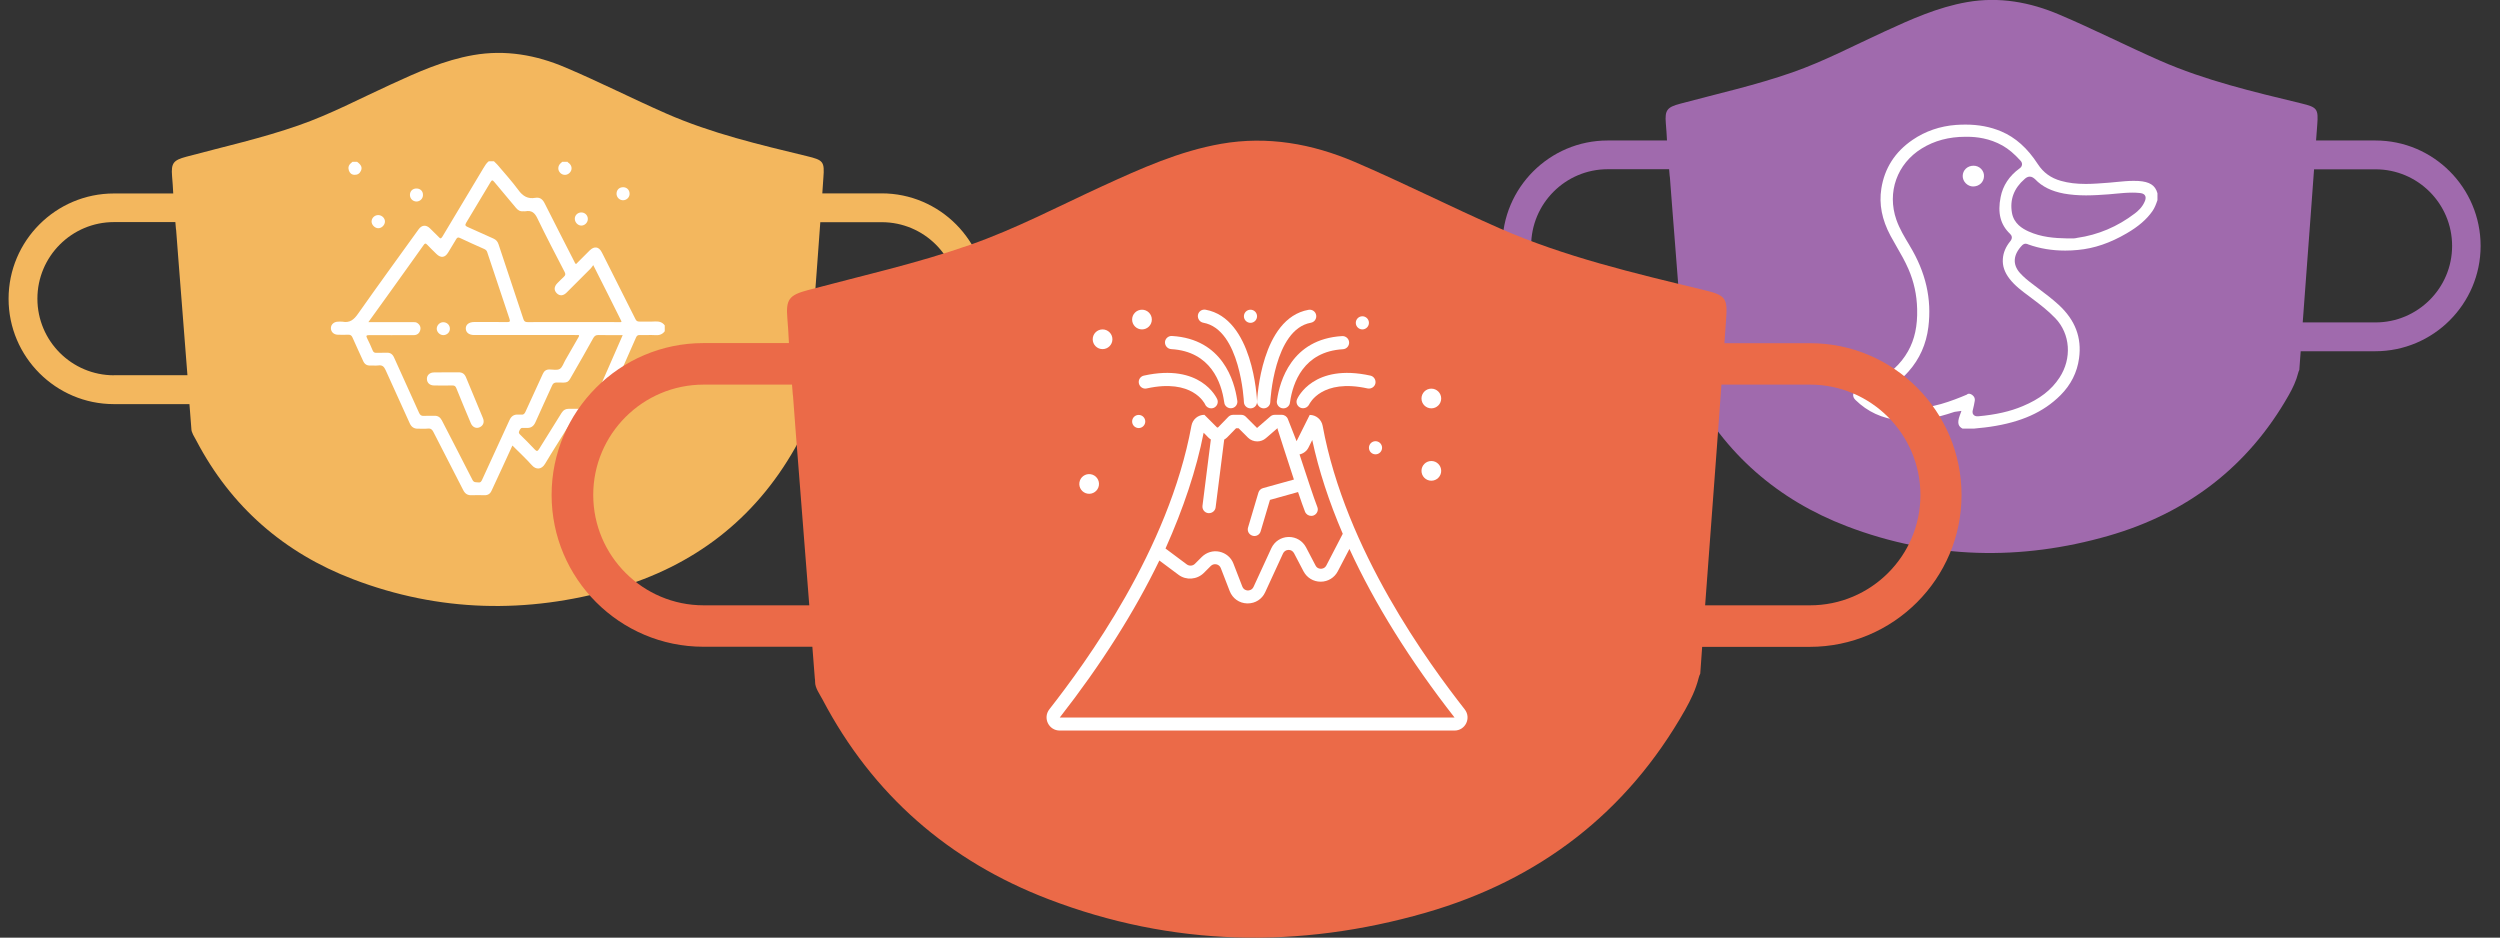 <?xml version="1.0" encoding="utf-8"?>
<!-- Generator: Adobe Illustrator 28.0.0, SVG Export Plug-In . SVG Version: 6.00 Build 0)  -->
<svg version="1.1" id="Layer_2_00000183929521848804594070000011743485176579739830_"
	 xmlns="http://www.w3.org/2000/svg" xmlns:xlink="http://www.w3.org/1999/xlink" x="0px" y="0px" viewBox="0 0 2359.5 885"
	 style="enable-background:new 0 0 2359.5 885;" xml:space="preserve">
<rect x="0" y="0" width="2359.5" height="885" fill="#333333" stroke="none"/>
<style type="text/css">
	.st0{fill:#A06AAD;}
	.st1{fill:#FFFFFF;}
	.st2{fill:#F3B75E;}
	.st3{fill:#EB6A48;}
</style>
<g id="Layer_1-2">
	<path class="st0" d="M2242,132.6h-56.1l1.1-14.6c1.2-15.4,0-16.8-15.4-20.5c-45-10.9-90.2-21.5-132.8-40.2
		c-31.9-14-63.1-29.9-95.2-43.5c-27.7-11.8-56.8-17.1-87.1-11.8c-27.5,4.8-52.6,16.1-77.8,27.7c-28.9,13.2-57.2,28.2-87,38.6
		c-34.6,12.1-70.5,20.1-106,29.6c-12.3,3.3-14.5,6-13.5,18.4c0.5,5.4,0.8,10.7,1.1,16.3h-56c-54.8,0-99.4,44.6-99.4,99.4
		s44.6,99.4,99.4,99.4h71.3l1.6,20.5c0.1,0.8,0.2,1.7,0.2,2.7c0,3.8,2.9,7.7,4.8,11.4c32.7,62.3,82.7,105.8,147.9,130.7
		c81.1,31,164.2,32.8,247.2,8.9c73.9-21.3,131.6-65.1,169.9-132.8c3.7-6.5,7-13.5,8.8-20.7c0.3-1.2,0.7-2.2,1.1-3l1.3-17.6h70.4
		c54.8,0,99.4-44.6,99.4-99.4S2296.8,132.6,2242,132.6L2242,132.6z M1517.4,304.3c-39.9,0-72.3-32.4-72.3-72.3s32.4-72.3,72.3-72.3
		h57.9l0.6,7c0,0,0.1,0,0.1,0c0.6,8.3,1.2,16.6,1.9,24.9l8.8,112.6H1517.4z M2242,304.3h-68.7c2.6-34.5,5.1-69,7.7-103.5l3-41h58
		c39.9,0,72.3,32.4,72.3,72.3S2281.8,304.3,2242,304.3z"/>
	<g id="Layer_1-2_00000007417088469770977180000014951459477806269355_">
		<g>
			<path class="st1" d="M1852.2,404.5c-3.6-1.9-5.3-4.8-2.7-12l1.7-4.7l-5,0.7c-0.3,0-0.5,0.1-0.7,0.1c-0.3,0-0.7,0.1-1.1,0.2
				c-17,5.7-30.3,8.2-43,8.2c-3,0-6-0.1-8.9-0.4c-16.1-1.6-30-8-41.3-19.1c-1.8-1.7-2.5-3.7-2.1-5.5c0.4-1.9,1.9-3.4,4.2-4.3
				l0.1-0.1c5-2,10.2-4,15.1-6.5c15-7.8,25.5-17.5,32.3-29.6c6.3-11.2,9-23.9,8.6-39.8c-0.3-13.4-3.1-26-8.2-37.7
				c-3.2-7.4-7.2-14.4-11.1-21.1c-1.9-3.4-3.9-6.8-5.8-10.3c-8.2-15.3-11-29.9-8.7-44.6c3-19.2,12.9-34.7,29.5-46
				c12-8.2,25.9-13,41.1-14.1c3-0.2,6-0.3,8.9-0.3c12.4,0,23.4,2.1,33.6,6.4c13.5,5.7,24.8,15.8,34.6,30.9
				c5.2,8,12.4,13.2,21.8,15.8c7.1,2,14.5,2.9,23.5,2.9c7,0,14-0.6,20.8-1.1l2.4-0.2c2.1-0.2,4.2-0.4,6.3-0.6c5.1-0.5,10.4-1,15.5-1
				c1.6,0,3.1,0,4.6,0.1c10.6,0.7,15.9,4,18,11.6v6.5c-1.3,3.8-2.6,7.3-4.7,10.3c-5.5,7.9-13.3,14.6-24.3,21
				c-15.7,9.2-30.8,14.3-46.1,15.7c-4,0.4-8,0.6-11.9,0.6c-12.4,0-24.1-1.9-34.9-5.8c-0.1,0-0.1-0.1-0.2-0.1
				c-0.5-0.2-1.3-0.6-2.3-0.6c-0.8,0-2.1,0.3-3.3,1.5c-8.5,8.8-9.3,18-2.1,26.1c3.6,4,7.7,7.3,11.3,10c2,1.5,4,3,5.9,4.5
				c6.5,4.9,13.3,10,19.4,15.6c15.6,14.4,21.9,30.9,19.2,50.5c-1.8,13.3-7.7,25-17.5,34.8c-16.1,16.1-37.2,25.5-66.5,29.8
				c-3.4,0.5-6.9,0.9-10.3,1.2c-1.6,0.2-3.1,0.3-4.7,0.5L1852.2,404.5L1852.2,404.5z M1858.2,371.6c1.2,0,2.4,0.5,3.6,1.5
				c1.6,1.4,2.3,3,2,5.1c-0.5,3-1.1,5.9-1.8,8.6c-0.2,0.9-0.8,2.9,0.5,4.5c0.8,1,2,1.6,3.6,1.6c0.3,0,0.6,0,0.9,0
				c16.6-1.5,30-4.5,42.1-9.6c16-6.7,27-15.2,34.6-26.8c12-18.2,10.3-41.4-3.9-56.2c-6.9-7.2-14.5-13-21.7-18.4
				c-1-0.7-2-1.5-2.9-2.2c-6.9-5.1-13.5-10-18.6-16.6c-4.7-6.1-6.8-12.2-6.3-18.8c0.4-5.9,2.8-11.5,7-16.6c2.6-3.2,1.3-5.6-0.3-7.1
				c-9-8.6-11.8-19.6-8.8-34.6c2.1-10.8,8.1-19.9,17.8-27c0.7-0.5,2.2-1.6,2.4-3.6c0.2-2-1.1-3.4-1.5-3.8
				c-5.8-6.4-11.1-10.9-16.9-14.2c-12.2-6.9-24.7-8.3-33.1-8.3c-0.7,0-1.4,0-2.1,0c-15.4,0-29.2,3.7-41,11
				c-23.4,14.4-33,41.4-24,67.3c3,8.6,7.7,16.3,12.2,23.8l0.5,0.9c15.1,25,20.8,50.1,17.5,76.6c-2,16.1-8.3,30.2-18.7,41.9
				c-7.3,8.3-16.6,15.2-28.2,21.1c0,0-0.1,0-0.1,0c-2.7,1-3.2,2.8-3.2,4.1c0.1,1.7,1,2.9,3,3.7c0.1,0,0.1,0.1,0.2,0.1
				c6.5,3.4,13.6,5.4,21.3,6.1c2.4,0.2,4.9,0.3,7.4,0.3c9.3,0,19.2-1.6,30.3-4.7c9-2.6,17.4-5.9,24.4-8.9
				C1856.9,371.8,1857.6,371.6,1858.2,371.6L1858.2,371.6z M1915.7,166.7c-2,0-3.6,1.1-4.8,2.2c-10.2,8.8-14.2,19.6-12,32.1
				c1.8,10,9.8,14.8,15.6,17.4c11.8,5.4,24.4,6.4,36.3,6.6c0.7,0,1.3,0,1.9,0c0.6,0,1.2,0,1.8,0c0.9,0,1.8,0,2.7,0
				c0.8,0,1.6-0.2,2.3-0.3c0.3-0.1,0.6-0.1,0.9-0.2c19.8-2.8,38.1-10.6,54.4-23c2.9-2.2,6.9-5.7,9.2-10.9c0.7-1.5,1.7-3.9,0.5-6
				s-3.7-2.3-5.6-2.5c-2-0.2-4-0.3-6.2-0.3c-5.4,0-10.8,0.5-16,1c-2.1,0.2-4.3,0.4-6.5,0.6c-6.9,0.5-14.2,1-21.4,1
				c-7.7,0-14.5-0.6-20.8-1.7c-11.8-2.2-20.7-6.6-27.2-13.5C1919.6,168.2,1918,166.7,1915.7,166.7L1915.7,166.7z"/>
			<path class="st1" d="M1862.2,176c-2.5,0-5-1.1-6.9-3c-1.9-1.9-2.9-4.4-2.9-6.9c0-5.5,4.5-9.7,10.2-9.7c2.7,0,5.2,1,7.1,2.9
				c1.9,1.9,2.9,4.4,2.8,7C1872.4,171.8,1868,176,1862.2,176L1862.2,176L1862.2,176z"/>
		</g>
	</g>
	<path class="st2" d="M832.1,182.5h-56l1-14.6c1.2-15.4,0-16.8-15.4-20.5c-45-10.9-90.2-21.5-132.8-40.2
		c-31.9-14-63.1-29.9-95.2-43.5C506.1,51.9,477,46.7,446.7,52c-27.5,4.8-52.6,16.1-77.8,27.7c-28.9,13.2-57.1,28.2-87,38.6
		c-34.6,12.1-70.5,20.1-106,29.6c-12.3,3.3-14.5,6-13.5,18.4c0.5,5.4,0.8,10.7,1.1,16.3h-56c-54.8,0-99.4,44.6-99.4,99.4
		s44.6,99.4,99.4,99.4h71.3l1.6,20.5c0.1,0.8,0.2,1.7,0.2,2.7c0,3.8,2.9,7.7,4.8,11.4c32.7,62.3,82.7,105.8,147.9,130.7
		c81.1,31,164.2,32.8,247.2,8.9c73.9-21.3,131.6-65.1,169.9-132.8c3.7-6.5,7-13.5,8.8-20.7c0.3-1.2,0.7-2.2,1.1-3l1.3-17.6h70.4
		c54.8,0,99.4-44.6,99.4-99.4S887,182.5,832.1,182.5L832.1,182.5z M107.6,354.2c-39.9,0-72.3-32.4-72.3-72.3s32.4-72.3,72.3-72.3
		h57.9l0.6,7c0,0,0.1,0,0.1,0c0.6,8.3,1.2,16.6,1.9,24.9l8.8,112.6H107.6L107.6,354.2z M832.2,354.2h-68.7
		c2.6-34.5,5.1-69,7.7-103.5l3-41h58c39.9,0,72.3,32.4,72.3,72.3S872,354.2,832.2,354.2z"/>
	<g id="Layer_1-2_00000169551470246865262280000016479758891194305725_">
		<g>
			<path class="st1" d="M627.4,312.6c-2.3,3.1-5.3,4-9,3.7c-4.8-0.3-9.6,0.1-14.4-0.1c-2.1-0.1-3,0.6-3.8,2.5
				c-10.8,24.5-21.7,49-32.4,73.5c-1.9,4.4-4.6,6.3-9.4,6c-5.4-0.3-10.9,0-16.3-0.1c-2.2,0-3.5,0.7-4.7,2.6
				c-7.6,12.4-15.6,24.6-23,37.1c-3.3,5.5-8.5,5.7-12.4,1.3c-5.7-6.4-12-12.2-18.4-18.6c-3.1,6.7-6,13.1-8.9,19.4
				c-3.6,7.7-7.2,15.4-10.7,23.1c-1.4,3.1-3.5,4.5-7,4.4c-3.9-0.1-7.8-0.2-11.7,0c-4,0.2-6.4-1.4-8.2-5c-9.3-18.2-18.7-36.4-28-54.6
				c-1.2-2.4-2.4-3.6-5.3-3.3c-3,0.3-6.1,0-9.2,0.1c-3.9,0.1-6.3-1.6-7.9-5.1c-7.5-16.8-15.3-33.5-22.8-50.3
				c-1.5-3.3-3.2-4.8-6.8-4.3c-2.5,0.3-5.1,0-7.7,0.1c-3.3,0.1-5.4-1.4-6.7-4.4c-3.3-7.3-6.7-14.5-9.9-21.8c-0.9-2.1-1.9-3-4.3-2.9
				c-3.3,0.2-6.6,0.1-9.8,0c-3.8-0.1-6.5-2.8-6.4-6.4c0.1-3.3,2.9-5.8,6.6-5.9c1.4,0,2.9-0.2,4.3,0c7,1.4,10.9-2,14.8-7.6
				c18.8-26.7,38-53.1,57.1-79.6c3-4.1,7-4.5,10.7-0.9c2.8,2.7,5.6,5.4,8.3,8.2c1.4,1.5,2,1.9,3.4-0.3
				c12.9-21.6,25.9-43.2,38.8-64.8c1.4-2.3,2.8-4.7,5-6.4c1.6,0,3.3,0,4.9,0c1.1,1.1,2.2,2.1,3.2,3.2c6.7,7.9,13.7,15.6,19.8,23.9
				c4.2,5.8,9,8.7,16.1,7.4c4.2-0.7,6.8,1.3,8.7,5.1c9.3,18.5,18.7,36.8,28.1,55.2c0.4,0.8,0.6,1.7,1.6,2.2
				c4.3-4.3,8.6-8.6,12.9-12.9c4.3-4.2,8.6-3.6,11.3,1.7c0.3,0.6,0.7,1.3,1,1.9c10.3,20.5,20.6,40.9,30.9,61.4
				c0.9,1.8,2,2.2,3.8,2.2c4.9-0.1,9.8,0.2,14.8-0.1c3.7-0.2,6.8,0.7,9,3.7V312.6L627.4,312.6z M347.7,304c1.9,0,3.1,0,4.2,0
				c12.6,0,25.2,0,37.8,0c1.6,0,3.1,0,4.4,1c2.5,1.8,3.3,4.3,2.4,7c-0.9,2.8-3,4.3-6,4.3c-14,0-28.1,0.1-42.1,0c-2.9,0-3,0.7-1.9,3
				c1.9,3.7,3.6,7.6,5.2,11.4c0.7,1.8,1.8,2.4,3.7,2.3c3.2-0.2,6.4,0.1,9.5-0.1c3.6-0.2,5.7,1.5,7.1,4.7c7.8,17.3,15.7,34.6,23.5,52
				c1,2.2,2.2,3.1,4.6,2.9c3.3-0.2,6.6,0,9.8-0.1c3.3-0.1,5.5,1.3,7.1,4.3c9.6,18.8,19.4,37.4,28.9,56.2c1.4,2.8,3.4,2.1,5.5,2.4
				c2.3,0.3,2.9-1,3.7-2.7c8.5-18.7,17.2-37.3,25.7-56c1.7-3.8,4.3-5.6,8.3-5.3c0.9,0.1,1.9-0.1,2.8,0c2,0.3,3-0.6,3.9-2.4
				c5.4-12,11-24,16.5-36c1.2-2.7,3.1-4.2,6.1-4.2c3.4,0,7.4,1,9.9-0.5c2.5-1.5,3.6-5.5,5.3-8.4c4.1-7.2,8.2-14.4,12.4-21.6
				c0.9-1.5,0.8-2.2-1.2-2c-0.8,0.1-1.6,0-2.5,0c-31.6,0-63.1,0-94.7,0c-4.9,0-7.9-2.3-8-6.1c-0.1-3.8,3.1-6.2,8.2-6.2
				c10.2,0,20.5-0.1,30.7,0.1c2.9,0,3.1-0.7,2.3-3.2c-7.1-21-14-41.9-21-62.9c-0.5-1.5-1.5-2.3-2.8-2.9c-7.7-3.4-15.3-6.8-22.9-10.4
				c-1.8-0.9-2.7-0.4-3.6,1.2c-2.5,4.2-5,8.4-7.6,12.6c-3,4.9-6.9,5.3-11,1.3c-2.9-2.9-5.9-5.7-8.7-8.7c-1.5-1.6-2.3-1.4-3.4,0.3
				c-3.5,5-7.1,10-10.7,15C375.6,265.3,361.9,284.3,347.7,304L347.7,304z M559.9,250.2c-1.1,1.5-1.8,2.6-2.6,3.4
				c-7.5,7.6-15,15.1-22.6,22.6c-3.1,3.1-6.5,3.3-9.2,0.6c-2.8-2.8-2.7-6.2,0.5-9.5c2-2,4-4.1,6.1-6c1.5-1.4,1.9-2.5,0.8-4.6
				c-8.7-16.8-17.5-33.6-25.7-50.6c-2.5-5.3-5.5-7.8-11.3-6.7c-0.7,0.1-1.4,0-2.1,0c-3,0.3-5-1-6.9-3.3
				c-6.8-8.2-13.7-16.3-20.5-24.5c-1.7-2.1-2.3-1.5-3.5,0.4c-7.6,12.8-15.2,25.5-22.9,38.2c-1.3,2.2-0.9,3,1.3,4
				c8.1,3.6,16.2,7.3,24.3,10.9c2.5,1.1,4,2.7,4.9,5.4c7.8,23.6,15.7,47.1,23.5,70.7c0.7,2.1,1.7,2.8,3.9,2.8
				c29.1-0.1,58.2,0,87.3,0c0.5,0,1,0.2,1.4-0.6C578,286,569.2,268.6,559.9,250.2L559.9,250.2z M587.7,316.3
				c-7.9,0-15.3,0.1-22.7-0.1c-2.7-0.1-4,0.9-5.2,3.1c-6.1,11-12.3,21.9-18.6,32.8c-5.6,9.7-4,9.2-15.7,8.9c-2.5,0-3.6,0.9-4.5,3
				c-5.2,11.6-10.6,23-15.7,34.6c-1.7,3.8-4.3,5.5-8.4,5.3c-1-0.1-2.1,0.1-3.1,0c-2.3-0.4-2.9,1.2-3.7,2.8c-0.9,1.7-0.1,2.6,1,3.7
				c4.6,4.6,9.2,9,13.6,13.8c1.9,2.1,2.8,1.7,4.2-0.6c7-11.3,14.1-22.6,21.1-33.9c1.7-2.7,3.9-3.9,7.1-3.9
				c5.8,0.1,11.7-0.1,17.5,0.1c1.9,0,2.8-0.6,3.6-2.4c5-11.5,10.1-23,15.2-34.5C578,338.3,582.7,327.6,587.7,316.3L587.7,316.3z"/>
			<path class="st1" d="M535.7,152.7c0.1,0.7,0.8,0.8,1.2,1.2c3,2.4,3.4,6.2,1,8.9c-2.4,2.8-6.4,3-9,0.5c-2.7-2.6-2.6-6.6,0.2-9.2
				c0.5-0.5,1.1-0.9,1.6-1.4C532.5,152.7,534.1,152.7,535.7,152.7L535.7,152.7z"/>
			<path class="st1" d="M337,152.7c4,2.9,5.1,5.5,3.6,8.6c-1.2,2.6-3.3,3.8-6.1,3.7c-2.7-0.1-4.4-1.7-5.2-4c-0.9-2.6-0.4-5,1.8-6.9
				c0.5-0.5,1.1-0.9,1.6-1.4C334.2,152.7,335.6,152.7,337,152.7z"/>
			<path class="st1" d="M386.9,183.8c0.1-3.6,2.7-6,6.4-5.9c3.6,0.1,6.1,2.7,5.9,6.4c-0.1,3.3-2.9,5.9-6.2,5.9
				C389.5,190.1,386.8,187.3,386.9,183.8L386.9,183.8z"/>
			<path class="st1" d="M357.3,203c3.4,0.2,6.3,3.2,6,6.5c-0.3,3.2-3.3,6-6.4,5.9c-3.2-0.1-6.3-3.3-6.2-6.5
				C350.8,205.5,353.9,202.8,357.3,203z"/>
			<path class="st1" d="M581.9,182.4c0.2-3.5,2.9-5.9,6.6-5.7c3.5,0.2,5.9,3,5.7,6.6c-0.2,3.3-3.1,5.8-6.4,5.7
				C584.3,188.8,581.7,185.9,581.9,182.4z"/>
			<path class="st1" d="M542.5,206.4c0-3.3,2.8-5.9,6.1-5.9c3.5,0,6.2,2.7,6.2,6.2c0,3.4-3,6.3-6.3,6.2
				C545.3,212.8,542.5,209.8,542.5,206.4L542.5,206.4z"/>
			<path class="st1" d="M421.3,351.4c3.8,0,7.6,0.1,11.4,0c3.6-0.1,5.8,1.5,7.1,4.7c5.3,12.8,10.7,25.6,16,38.5
				c1.6,3.8,0.3,7.2-3.2,8.7c-3.2,1.4-6.6-0.1-8.2-3.8c-4.6-11-9.3-22-13.7-33.1c-0.8-2.1-1.9-2.7-4.1-2.6c-5.6,0.1-11.3,0.1-16.9,0
				c-4.1,0-6.8-2.5-6.8-6.3c0-3.5,2.8-6,6.7-6C413.5,351.4,417.4,351.4,421.3,351.4L421.3,351.4z"/>
			<path class="st1" d="M418.4,316.3c-3.3,0-6.3-3-6.2-6.2c0.1-3.2,2.9-6,6.1-6c3.5,0,6.3,2.6,6.3,6.1
				C424.7,313.5,421.9,316.3,418.4,316.3L418.4,316.3z"/>
		</g>
	</g>
	<path class="st3" d="M1708.3,323.9h-80.8l1.5-21c1.7-22.2,0-24.2-22.2-29.5c-64.9-15.7-130-31-191.4-57.9
		c-46-20.2-90.9-43-137.1-62.8c-39.9-17-81.9-24.6-125.6-17c-39.6,6.9-75.8,23.3-112.1,39.9c-41.6,19.1-82.4,40.6-125.4,55.6
		c-49.8,17.4-101.6,29-152.7,42.6c-17.7,4.7-20.9,8.7-19.4,26.6c0.7,7.7,1.1,15.5,1.5,23.4h-80.7c-79,0-143.3,64.3-143.3,143.3
		s64.3,143.3,143.3,143.3h102.8l2.3,29.5c0.2,1.2,0.3,2.4,0.3,3.9c0,5.5,4.2,11.1,7,16.4c47.2,89.8,119.2,152.4,213.1,188.4
		c116.8,44.8,236.6,47.2,356.2,12.8c106.6-30.7,189.7-93.9,244.8-191.4c5.3-9.4,10.1-19.4,12.7-29.8c0.4-1.8,1-3.2,1.6-4.4l1.8-25.3
		h101.5c79,0,143.3-64.3,143.3-143.3S1787.3,323.9,1708.3,323.9L1708.3,323.9z M664.1,571.3c-57.4,0-104.2-46.7-104.2-104.2
		S606.7,363,664.1,363h83.4l0.8,10.1c0,0,0.1,0,0.1,0c0.9,12,1.8,23.9,2.7,35.9l12.7,162.3L664.1,571.3L664.1,571.3z M1708.3,571.3
		h-99c3.7-49.7,7.4-99.4,11.1-149.2l4.3-59.1h83.6c57.4,0,104.2,46.7,104.2,104.2S1765.7,571.3,1708.3,571.3L1708.3,571.3z"/>
	<path class="st1" d="M1382.4,669.5c-33.7-43.1-112.6-150.2-134.1-267.7c-1.1-5.9-6.2-10.2-12.2-10.2l-12.4,24.8l-8.2-20.9
		c-0.9-2.4-3.2-4-5.8-4h-6.6c-1.5,0-2.9,0.5-4.1,1.5l-12.6,10.9l-10.6-10.6c-1.2-1.2-2.7-1.8-4.4-1.8h-7.6c-1.7,0-3.3,0.7-4.5,1.9
		l-9.7,10c-0.3,0-0.6,0-0.9,0.1l-12-12c-6,0-11.1,4.3-12.2,10.2c-21.5,117.5-100.4,224.6-134.1,267.7c-6.4,8.2-0.6,20.1,9.8,20.1
		h372.4C1383,689.6,1388.8,677.7,1382.4,669.5L1382.4,669.5z M1136,408.4l4.4,4.5c0.7,0.7,1.5,1.3,2.4,1.9l-7.9,62.6
		c-0.4,3.4,2,6.5,5.4,6.9c0.3,0,0.5,0,0.8,0c3.1,0,5.8-2.3,6.2-5.4l8.1-64c1-0.6,2-1.3,2.8-2.1l8.4-8.6h2.4l8.8,8.8
		c2.4,2.4,5.6,3.6,8.8,3.6c2.9,0,5.8-1,8.1-3l10.9-9.4h0.1l0.1,0.3c0,0.5,0.1,0.9,0.3,1.4c0.5,1.6,8.1,25.4,15.1,46.7l-29.2,8.1
		c-2.1,0.6-3.7,2.2-4.3,4.2l-9.8,33c-1,3.3,0.9,6.7,4.2,7.7c0.6,0.2,1.2,0.3,1.8,0.3c2.7,0,5.1-1.7,5.9-4.4l8.8-29.7l26.5-7.4
		c2.7,8,5.1,14.8,6.6,18.6c1,2.4,3.3,3.9,5.8,3.9c0.8,0,1.5-0.1,2.3-0.4c3.2-1.3,4.8-4.9,3.5-8c-3.2-8.1-10.7-31-16.8-49.6
		c3.6-0.8,6.8-3.1,8.5-6.6l3.5-7c6.1,28.5,15.8,58.2,28.8,88.5l-15.5,29.9c-1.5,2.8-4.1,3.1-5.1,3.1h0c-1.1,0-3.7-0.3-5.1-3.1
		l-9-17.2c-3.2-6-9.3-9.7-16.1-9.7c-0.2,0-0.3,0-0.5,0c-7,0.2-13.1,4.2-16.1,10.6l-16.8,36.5c-1.5,3.2-4.5,3.4-5.4,3.4
		c-0.9,0-3.9-0.4-5.2-3.7l-8.4-21.7c-2.2-5.8-7.2-9.9-13.2-11.2c-6-1.3-12.2,0.6-16.6,4.9l-6.6,6.6c-2,2-5.3,2.2-7.6,0.5l-20.1-15
		C1116.9,479.9,1129.2,443.2,1136,408.4L1136,408.4z M1186.4,677.2h-186.2c39-49.9,70.6-99.8,94-148.2l18.1,13.5
		c7.2,5.4,17.4,4.6,23.8-1.7l6.6-6.6c1.4-1.4,3.3-2,5.3-1.6c1.9,0.4,3.5,1.7,4.2,3.6l8.4,21.7c2.7,6.9,9,11.4,16.4,11.6
		c0.2,0,0.4,0,0.6,0c7.2,0,13.5-4,16.5-10.6l16.8-36.5c0.9-2,2.8-3.3,5.1-3.4c2.3-0.1,4.2,1.1,5.3,3.1l9,17.2
		c3.2,6,9.3,9.7,16.1,9.7h0.1c6.8,0,13-3.8,16.1-9.8l11-21.1c23.8,51.7,57.2,105.4,99.2,159.1L1186.4,677.2L1186.4,677.2z"/>
	<path class="st1" d="M1192.4,385.4c0.1,0,0.2,0,0.3,0c3.3,0,6.1-2.6,6.2-5.9c0-0.7,3.4-68.6,38.3-74.9c3.4-0.6,5.6-3.8,5-7.2
		s-3.8-5.6-7.2-5c-44.7,8-48.4,83.4-48.6,86.6C1186.3,382.3,1189,385.2,1192.4,385.4L1192.4,385.4z"/>
	<path class="st1" d="M1205.3,377.3c0,0.2-0.1,0.4-0.1,0.5c-0.7,3.1,1,6.2,4.1,7.3c0.7,0.2,1.3,0.3,2,0.3c2.6,0,5-1.6,5.9-4.2
		c0.2-0.6,0.3-1.1,0.4-2.1c2.6-17.5,12.4-47.3,49.9-49.5c3.4-0.2,6-3.1,5.8-6.6c-0.2-3.4-3.2-6-6.6-5.8
		C1218.8,320,1207.8,360.1,1205.3,377.3L1205.3,377.3z"/>
	<path class="st1" d="M1224.2,376.7c-1.4,3.1,0,6.7,3.2,8.1c0.8,0.4,1.7,0.5,2.5,0.5c2.4,0,4.6-1.4,5.7-3.6c0.5-1,12-24.6,55.1-15.1
		c3.3,0.7,6.7-1.4,7.4-4.7s-1.4-6.7-4.7-7.4C1239.8,342.7,1224.8,375.3,1224.2,376.7L1224.2,376.7z"/>
	<path class="st1" d="M1135.7,304.6c35,6.3,38.3,74.2,38.3,74.9c0.1,3.3,2.9,5.9,6.2,5.9c0.1,0,0.2,0,0.3,0c3.4-0.1,6.1-3,5.9-6.5
		c-0.1-3.2-3.8-78.5-48.6-86.6c-3.4-0.6-6.6,1.6-7.2,5C1130.1,300.8,1132.3,304,1135.7,304.6L1135.7,304.6z"/>
	<path class="st1" d="M1105.4,329.5c37.5,2.2,47.4,32,49.9,49.5c0.1,0.9,0.2,1.5,0.4,2.1c0.9,2.6,3.3,4.2,5.9,4.2
		c0.7,0,1.3-0.1,2-0.3c3.1-1,4.8-4.2,4.1-7.3c0-0.1-0.1-0.3-0.1-0.5c-2.5-17.1-13.5-57.3-61.5-60.1c-3.4-0.2-6.4,2.4-6.6,5.8
		C1099.4,326.4,1102,329.3,1105.4,329.5L1105.4,329.5z"/>
	<path class="st1" d="M1079.6,354.5c-3.3,0.7-5.5,4-4.7,7.4s4.1,5.5,7.4,4.7c43-9.5,54.6,14,55.1,15.1c1,2.3,3.3,3.7,5.7,3.7
		c0.8,0,1.7-0.2,2.5-0.5c3.1-1.4,4.6-5,3.2-8.2C1148.1,375.3,1133.1,342.7,1079.6,354.5L1079.6,354.5z"/>
	<circle class="st1" cx="1350.9" cy="376.1" r="9.3"/>
	
		<ellipse transform="matrix(0.16 -0.987 0.987 0.16 412.567 1398.495)" class="st1" cx="1028.2" cy="456.8" rx="9.3" ry="9.3"/>
	<circle class="st1" cx="1040.6" cy="320.2" r="9.3"/>
	<circle class="st1" cx="1285.8" cy="304.7" r="6.2"/>
	<circle class="st1" cx="1074.7" cy="397.8" r="6.2"/>
	<circle class="st1" cx="1298.2" cy="422.6" r="6.2"/>
	<circle class="st1" cx="1180.2" cy="298.5" r="6.2"/>
	<circle class="st1" cx="1350.9" cy="444.4" r="9.3"/>
	<circle class="st1" cx="1077.8" cy="301.6" r="9.3"/>
</g>
</svg>

